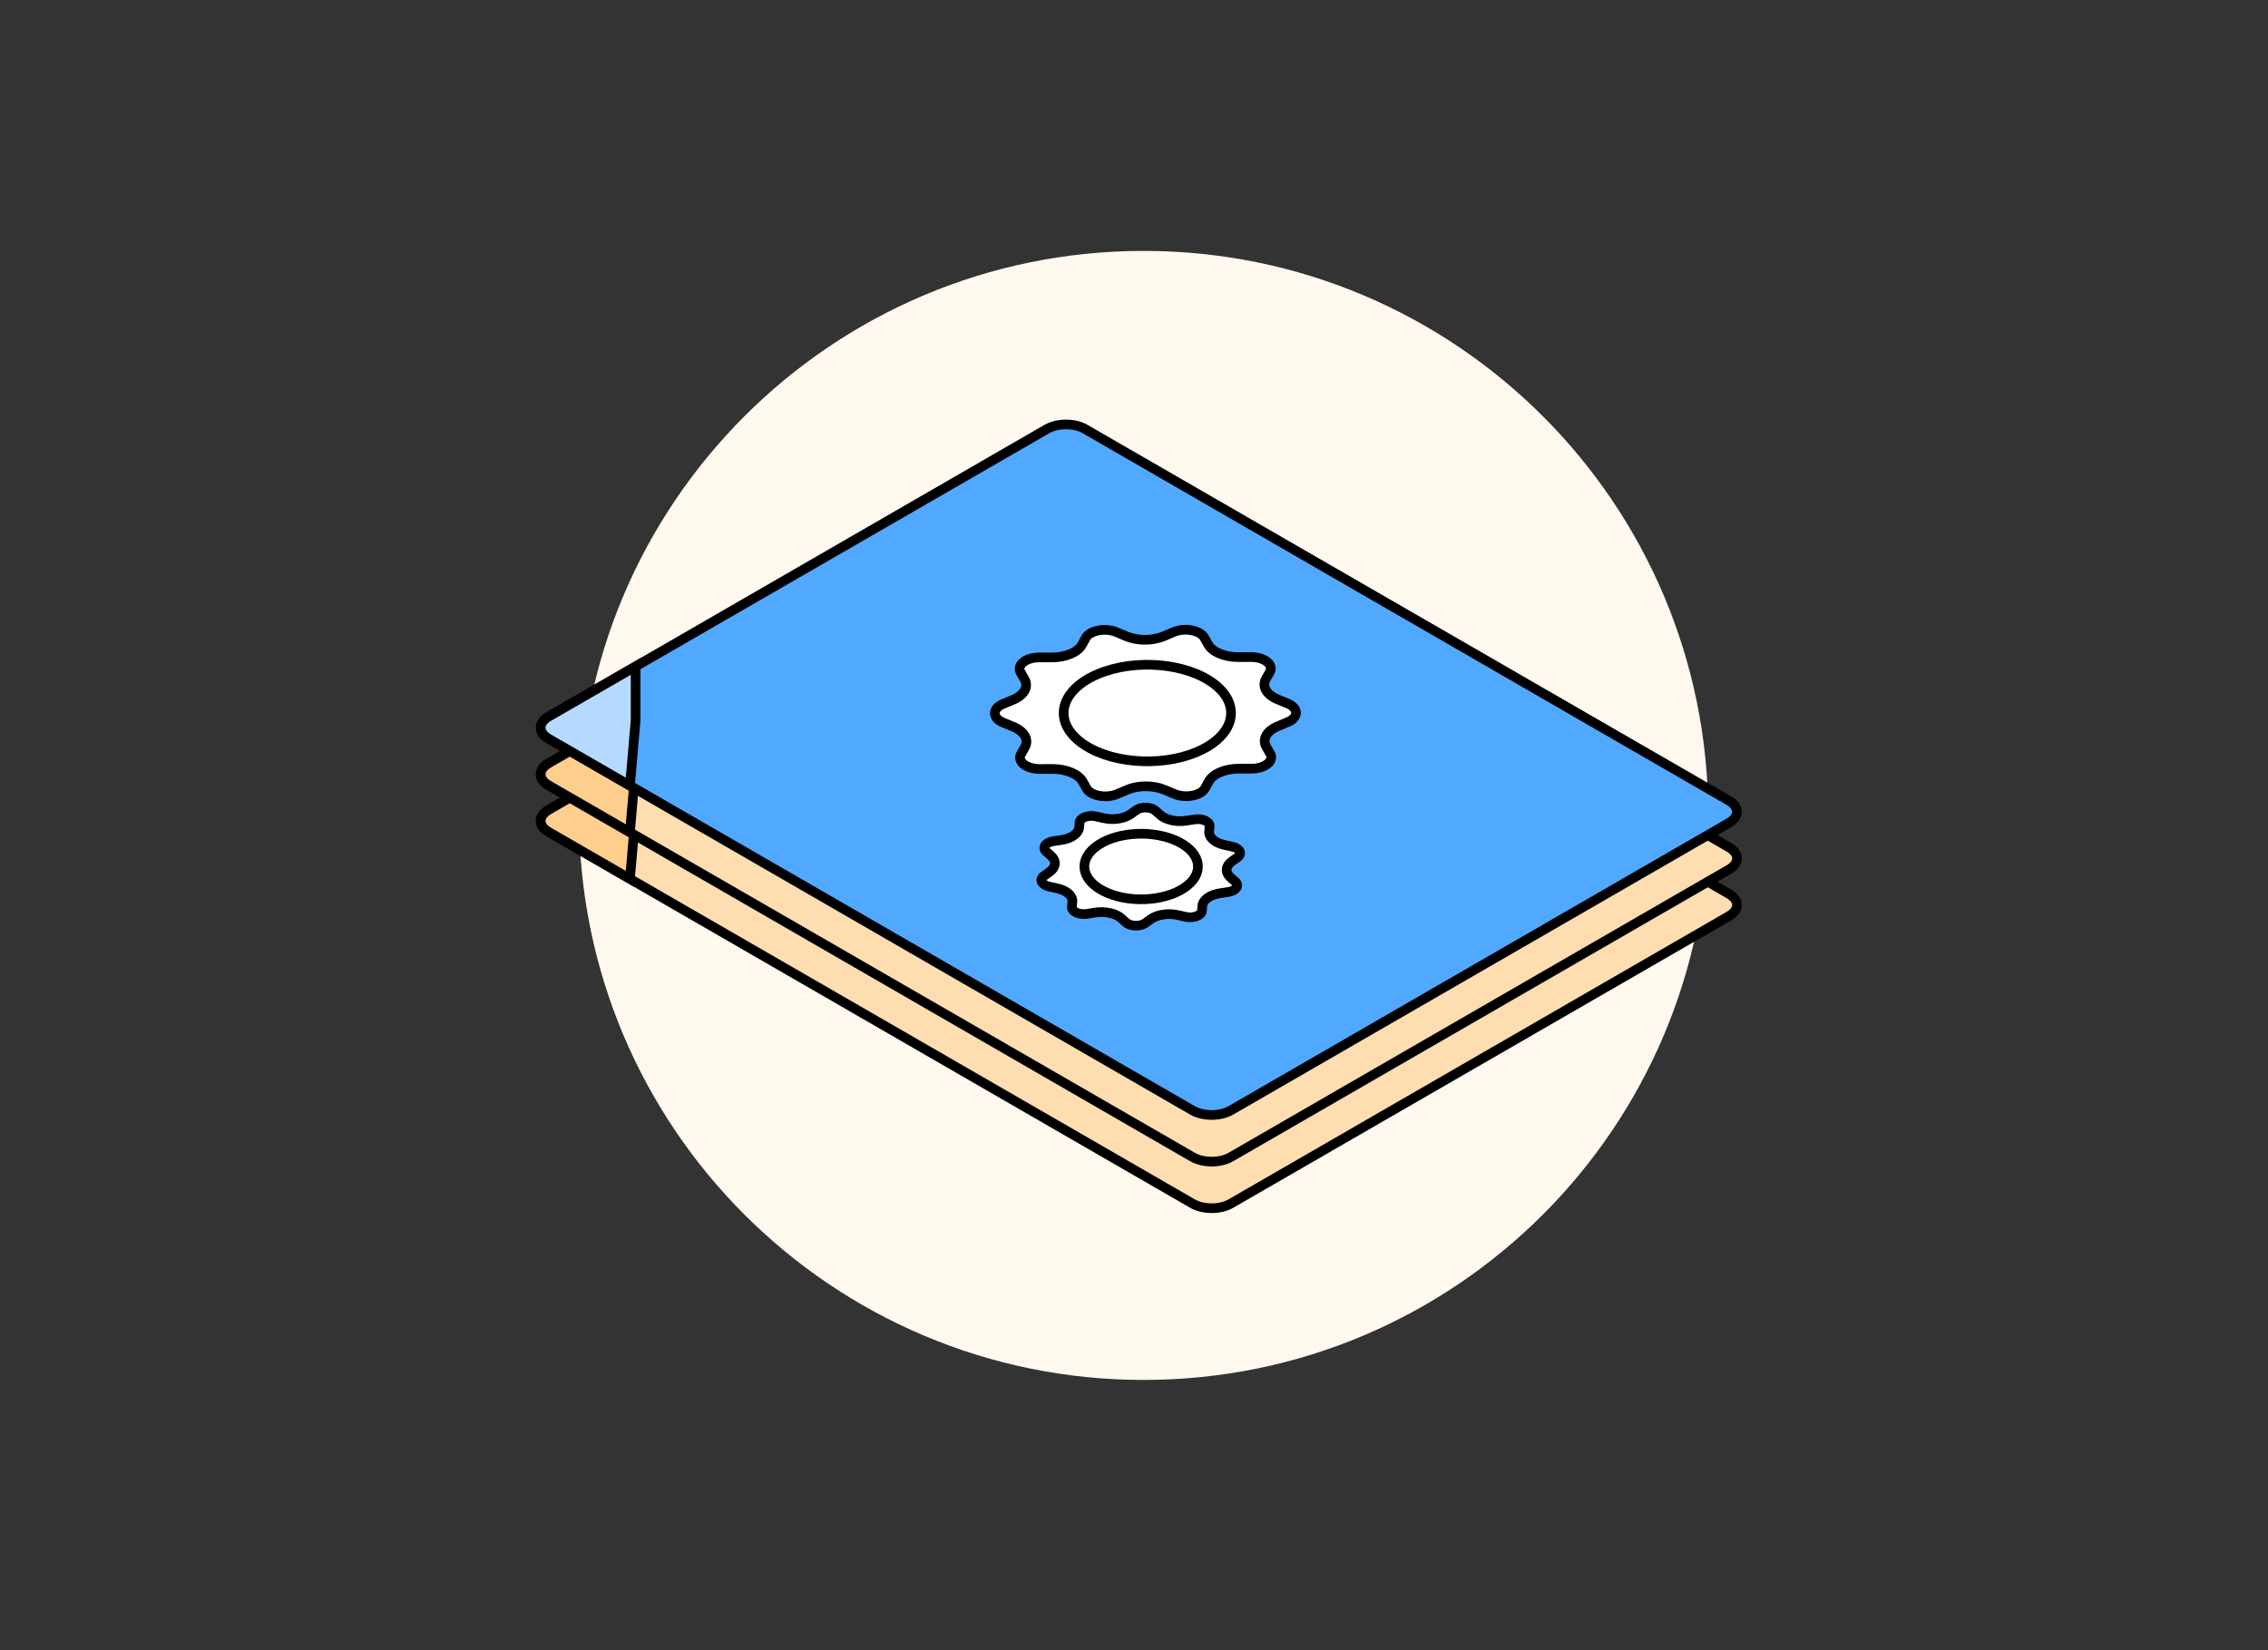 <svg width="235" height="171" viewBox="0 0 235 171" fill="none" xmlns="http://www.w3.org/2000/svg">
<rect x="0" y="0" width="235" height="171" fill="#333333" stroke="none"/>
<g clip-path="url(#clip0_3075_6760)">
<path d="M177 84.5C177 52.191 150.809 26 118.5 26C86.191 26 60 52.191 60 84.5C60 116.809 86.191 143 118.5 143C150.809 143 177 116.809 177 84.5Z" fill="#FFF8EE"/>
<path d="M108.473 54.119L56.844 83.924C55.751 84.555 55.751 85.578 56.844 86.209L123.571 124.73C124.664 125.361 126.436 125.361 127.528 124.73L179.157 94.925C180.25 94.294 180.25 93.271 179.157 92.64L112.431 54.119C111.338 53.488 109.566 53.488 108.473 54.119Z" fill="#FEDDB0" stroke="black"/>
<path d="M56.845 86.21C55.752 85.579 55.752 84.556 56.845 83.925L65.86 78.721V84.301L65.273 91.075L56.845 86.21Z" fill="#FECE8D" stroke="black"/>
<path d="M112.616 104.361C111.806 104.487 111.02 104.119 111.066 103.636L111.116 103.118C111.176 102.502 110.538 101.934 109.538 101.715L108.699 101.53C107.915 101.358 107.653 100.794 108.183 100.418L108.751 100.017C109.426 99.538 109.488 98.862 108.903 98.346L108.411 97.912C107.952 97.507 108.315 96.961 109.126 96.837L109.995 96.705C111.028 96.547 111.766 96.021 111.819 95.405L111.863 94.887C111.904 94.403 112.754 94.085 113.536 94.26L114.373 94.447C115.37 94.671 116.502 94.495 117.173 94.014L117.736 93.611C118.262 93.233 119.273 93.264 119.727 93.671L120.214 94.107C120.793 94.626 121.887 94.868 122.919 94.707L123.786 94.571C124.596 94.444 125.383 94.812 125.336 95.296L125.286 95.813C125.226 96.43 125.864 96.997 126.864 97.217L127.703 97.401C128.487 97.573 128.749 98.138 128.219 98.513L127.651 98.915C126.976 99.393 126.914 100.069 127.499 100.586L127.991 101.02C128.45 101.425 128.087 101.971 127.276 102.094L126.408 102.227C125.374 102.385 124.636 102.91 124.583 103.527L124.539 104.045C124.498 104.528 123.648 104.847 122.866 104.672L122.029 104.484C121.032 104.261 119.9 104.436 119.229 104.917L118.666 105.321C118.141 105.698 117.129 105.667 116.675 105.26L116.188 104.825C115.609 104.306 114.515 104.063 113.483 104.225L112.616 104.361Z" fill="#E1F0FF" stroke="black"/>
<path d="M122.123 96.902C124.567 98.14 124.81 100.286 122.666 101.697C120.523 103.108 116.804 103.248 114.36 102.011C111.917 100.773 111.673 98.627 113.817 97.216C115.961 95.805 119.679 95.665 122.123 96.902Z" stroke="black"/>
<path d="M107.751 89.35C106.354 89.355 105.359 88.569 105.791 87.802L106.193 87.09C106.634 86.307 106.147 85.449 104.988 84.97L103.934 84.533C102.799 84.063 102.794 83.089 103.924 82.615L104.974 82.175C106.128 81.692 106.607 80.833 106.158 80.051L105.75 79.341C105.31 78.575 106.298 77.785 107.695 77.786L108.993 77.786C110.418 77.787 111.681 77.254 112.113 76.47L112.506 75.756C112.93 74.987 114.533 74.684 115.663 75.158L116.712 75.599C117.865 76.083 119.428 76.08 120.577 75.593L121.622 75.149C122.747 74.671 124.353 74.969 124.784 75.736L125.184 76.449C125.624 77.231 126.892 77.76 128.317 77.755L129.615 77.75C131.012 77.746 132.007 78.532 131.575 79.299L131.173 80.011C130.732 80.794 131.219 81.651 132.378 82.131L133.432 82.568C134.568 83.038 134.572 84.012 133.442 84.485L132.392 84.925C131.238 85.409 130.759 86.268 131.208 87.049L131.616 87.76C132.056 88.526 131.068 89.315 129.671 89.315L128.374 89.314C126.948 89.314 125.686 89.847 125.253 90.631L124.86 91.345C124.436 92.113 122.833 92.417 121.703 91.942L120.654 91.502C119.501 91.018 117.938 91.02 116.789 91.508L115.744 91.952C114.619 92.43 113.013 92.132 112.582 91.365L112.182 90.652C111.742 89.869 110.474 89.341 109.049 89.346L107.751 89.35Z" fill="#E1F0FF" stroke="black"/>
<path d="M125.883 80.597C128.709 82.829 127.865 85.961 123.999 87.592C120.133 89.224 114.708 88.737 111.882 86.505C109.057 84.273 109.9 81.141 113.767 79.51C117.633 77.878 123.058 78.365 125.883 80.597Z" stroke="black"/>
<path d="M108.473 49.291L56.844 79.096C55.751 79.727 55.751 80.75 56.844 81.381L123.571 119.902C124.664 120.533 126.436 120.533 127.528 119.902L179.157 90.097C180.25 89.466 180.25 88.443 179.157 87.812L112.431 49.291C111.338 48.66 109.566 48.66 108.473 49.291Z" fill="#FEDDB0" stroke="black"/>
<path d="M56.845 81.38C55.752 80.749 55.752 79.726 56.845 79.095L65.86 73.891V79.471L65.273 86.245L56.845 81.38Z" fill="#FECE8D" stroke="black"/>
<path d="M112.616 99.532C111.806 99.659 111.02 99.291 111.066 98.808L111.116 98.29C111.176 97.674 110.538 97.106 109.538 96.887L108.699 96.703C107.915 96.53 107.653 95.966 108.183 95.59L108.751 95.189C109.426 94.71 109.488 94.034 108.903 93.518L108.411 93.084C107.952 92.678 108.315 92.133 109.126 92.009L109.995 91.876C111.028 91.719 111.766 91.193 111.819 90.576L111.863 90.058C111.904 89.575 112.754 89.257 113.536 89.432L114.373 89.619C115.37 89.842 116.502 89.667 117.173 89.186L117.736 88.782C118.262 88.405 119.273 88.436 119.727 88.843L120.214 89.279C120.793 89.797 121.887 90.04 122.919 89.879L123.786 89.743C124.596 89.616 125.383 89.984 125.336 90.467L125.286 90.985C125.226 91.602 125.864 92.169 126.864 92.388L127.703 92.573C128.487 92.745 128.749 93.31 128.219 93.685L127.651 94.087C126.976 94.565 126.914 95.241 127.499 95.758L127.991 96.192C128.45 96.597 128.087 97.143 127.276 97.266L126.408 97.399C125.374 97.556 124.636 98.082 124.583 98.699L124.539 99.217C124.498 99.7 123.648 100.019 122.866 99.844L122.029 99.656C121.032 99.433 119.9 99.608 119.229 100.089L118.666 100.493C118.141 100.87 117.129 100.839 116.675 100.432L116.188 99.997C115.609 99.478 114.515 99.235 113.483 99.397L112.616 99.532Z" fill="#E1F0FF" stroke="black"/>
<path d="M122.123 92.074C124.567 93.312 124.81 95.458 122.666 96.869C120.523 98.28 116.804 98.42 114.36 97.183C111.917 95.945 111.673 93.799 113.817 92.388C115.961 90.977 119.679 90.837 122.123 92.074Z" stroke="black"/>
<path d="M107.751 84.522C106.354 84.527 105.359 83.741 105.791 82.974L106.193 82.261C106.634 81.479 106.147 80.621 104.988 80.141L103.934 79.705C102.799 79.235 102.794 78.261 103.924 77.787L104.974 77.347C106.128 76.864 106.607 76.005 106.158 75.223L105.75 74.512C105.31 73.747 106.298 72.957 107.695 72.958L108.993 72.958C110.418 72.959 111.681 72.426 112.113 71.642L112.506 70.928C112.93 70.159 114.533 69.856 115.663 70.33L116.712 70.771C117.865 71.255 119.428 71.252 120.577 70.764L121.622 70.32C122.747 69.843 124.353 70.141 124.784 70.908L125.184 71.621C125.624 72.403 126.892 72.932 128.317 72.927L129.615 72.922C131.012 72.917 132.007 73.704 131.575 74.471L131.173 75.183C130.732 75.966 131.219 76.823 132.378 77.303L133.432 77.74C134.568 78.21 134.572 79.183 133.442 79.657L132.392 80.097C131.238 80.581 130.759 81.44 131.208 82.221L131.616 82.932C132.056 83.698 131.068 84.487 129.671 84.487L128.374 84.486C126.948 84.486 125.686 85.018 125.253 85.803L124.86 86.517C124.436 87.285 122.833 87.589 121.703 87.114L120.654 86.674C119.501 86.19 117.938 86.192 116.789 86.68L115.744 87.124C114.619 87.602 113.013 87.304 112.582 86.536L112.182 85.824C111.742 85.041 110.474 84.513 109.049 84.517L107.751 84.522Z" fill="#E1F0FF" stroke="black"/>
<path d="M125.883 75.769C128.709 78.001 127.865 81.133 123.999 82.764C120.133 84.395 114.708 83.909 111.882 81.677C109.057 79.444 109.9 76.313 113.767 74.681C117.633 73.05 123.058 73.537 125.883 75.769Z" stroke="black"/>
<path d="M108.473 44.459L56.844 74.264C55.751 74.895 55.751 75.918 56.844 76.549L123.571 115.07C124.664 115.701 126.436 115.701 127.528 115.07L179.157 85.265C180.25 84.634 180.25 83.611 179.157 82.98L112.431 44.459C111.338 43.828 109.566 43.828 108.473 44.459Z" fill="#51A8FF" stroke="black"/>
<path d="M56.845 76.55C55.752 75.919 55.752 74.896 56.845 74.265L65.86 69.061V74.64L65.273 81.415L56.845 76.55Z" fill="#B6DAFF" stroke="black"/>
<path d="M112.616 94.701C111.806 94.827 111.02 94.459 111.066 93.976L111.116 93.458C111.176 92.842 110.538 92.274 109.538 92.055L108.699 91.87C107.915 91.698 107.653 91.134 108.183 90.758L108.751 90.356C109.426 89.878 109.488 89.202 108.903 88.686L108.411 88.252C107.952 87.846 108.315 87.301 109.126 87.177L109.995 87.044C111.028 86.887 111.766 86.361 111.819 85.744L111.863 85.227C111.904 84.743 112.754 84.425 113.536 84.6L114.373 84.787C115.37 85.01 116.502 84.835 117.173 84.354L117.736 83.95C118.262 83.573 119.273 83.604 119.727 84.011L120.214 84.447C120.793 84.966 121.887 85.208 122.919 85.046L123.786 84.911C124.596 84.784 125.383 85.152 125.336 85.635L125.286 86.153C125.226 86.769 125.864 87.337 126.864 87.556L127.703 87.741C128.487 87.913 128.749 88.478 128.219 88.853L127.651 89.255C126.976 89.733 126.914 90.409 127.499 90.925L127.991 91.36C128.45 91.765 128.087 92.311 127.276 92.434L126.408 92.567C125.374 92.725 124.636 93.25 124.583 93.867L124.539 94.385C124.498 94.868 123.648 95.187 122.866 95.012L122.029 94.824C121.032 94.601 119.9 94.776 119.229 95.257L118.666 95.661C118.141 96.038 117.129 96.007 116.675 95.6L116.188 95.165C115.609 94.646 114.515 94.403 113.483 94.565L112.616 94.701Z" fill="white" stroke="black"/>
<path d="M122.123 87.242C124.567 88.48 124.81 90.626 122.666 92.037C120.523 93.448 116.804 93.588 114.36 92.351C111.917 91.113 111.673 88.966 113.817 87.556C115.961 86.145 119.679 86.004 122.123 87.242Z" stroke="black"/>
<path d="M107.751 79.69C106.354 79.695 105.359 78.909 105.791 78.142L106.193 77.43C106.634 76.647 106.147 75.789 104.988 75.309L103.934 74.873C102.799 74.403 102.794 73.429 103.924 72.955L104.974 72.515C106.128 72.032 106.607 71.172 106.158 70.391L105.75 69.68C105.31 68.915 106.298 68.125 107.695 68.126L108.993 68.126C110.418 68.126 111.681 67.594 112.113 66.81L112.506 66.096C112.93 65.327 114.533 65.024 115.663 65.498L116.712 65.939C117.865 66.423 119.428 66.42 120.577 65.932L121.622 65.489C122.747 65.01 124.353 65.309 124.784 66.076L125.184 66.788C125.624 67.571 126.892 68.1 128.317 68.095L129.615 68.09C131.012 68.085 132.007 68.872 131.575 69.639L131.173 70.351C130.732 71.134 131.219 71.991 132.378 72.471L133.432 72.907C134.568 73.378 134.572 74.351 133.442 74.825L132.392 75.265C131.238 75.749 130.759 76.608 131.208 77.389L131.616 78.1C132.056 78.865 131.068 79.655 129.671 79.655L128.374 79.654C126.948 79.654 125.686 80.186 125.253 80.971L124.86 81.684C124.436 82.453 122.833 82.757 121.703 82.282L120.654 81.842C119.501 81.358 117.938 81.36 116.789 81.848L115.744 82.292C114.619 82.77 113.013 82.472 112.582 81.704L112.182 80.992C111.742 80.209 110.474 79.68 109.049 79.686L107.751 79.69Z" fill="white" stroke="black"/>
<path d="M125.883 70.937C128.709 73.169 127.865 76.301 123.999 77.932C120.133 79.564 114.708 79.076 111.882 76.844C109.057 74.612 109.9 71.481 113.767 69.849C117.633 68.218 123.058 68.705 125.883 70.937Z" stroke="black"/>
</g>
<defs>
<clipPath id="clip0_3075_6760">
<rect width="235" height="171" fill="white"/>
</clipPath>
</defs>
</svg>
